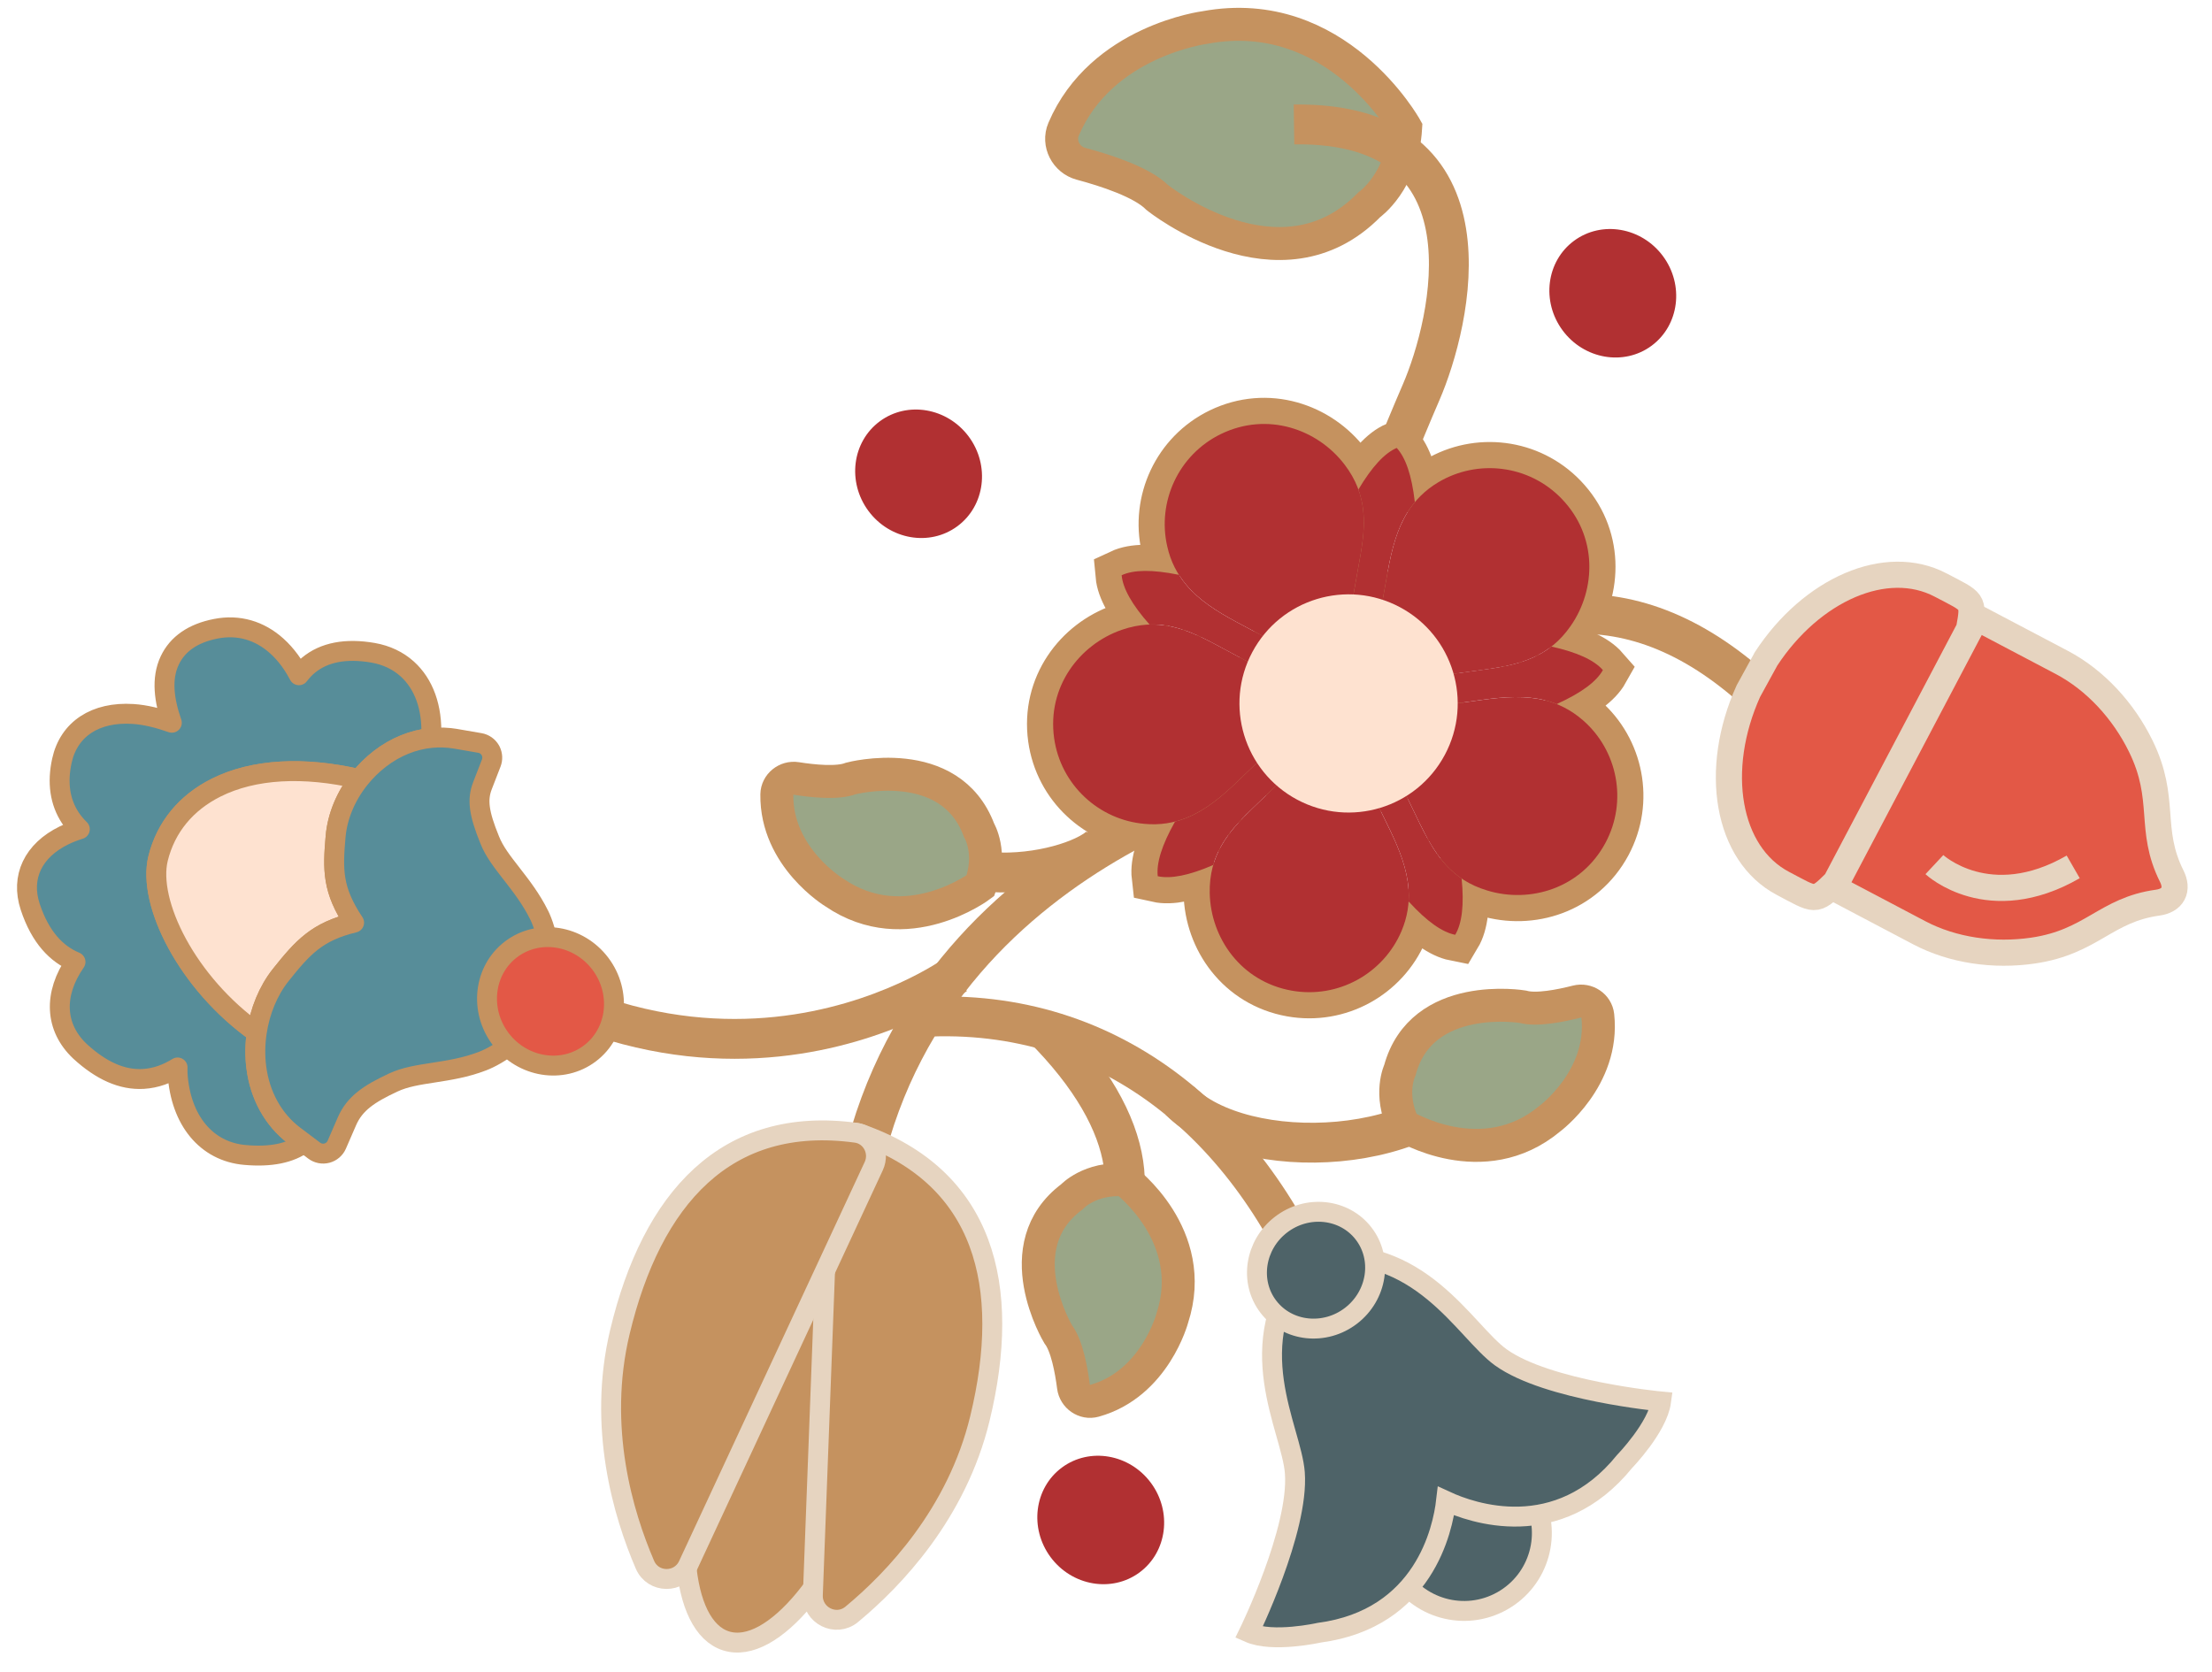 <svg width="82" height="62" viewBox="0 0 82 62" fill="none" xmlns="http://www.w3.org/2000/svg">
<path d="M52.108 4.736C52.108 4.736 49.545 0.119 44.681 1.018C44.681 1.018 40.831 1.503 39.428 4.791C39.203 5.317 39.52 5.924 40.072 6.072C41.001 6.32 42.337 6.756 42.902 7.324C42.902 7.324 47.448 10.975 50.758 7.593C50.758 7.593 51.992 6.73 52.108 4.736Z" fill="#9AA687"/>
<path d="M52.108 4.736C52.108 4.736 49.545 0.119 44.681 1.018C44.681 1.018 40.831 1.503 39.428 4.791C39.203 5.317 39.52 5.924 40.072 6.072C41.001 6.32 42.337 6.756 42.902 7.324C42.902 7.324 47.448 10.975 50.758 7.593C50.758 7.593 51.992 6.73 52.108 4.736Z" stroke="#C5925F" stroke-width="1.222" stroke-miterlimit="10"/>
<path d="M49.545 23.227C50.15 20.966 51.14 18.118 52.686 14.535C53.774 12.014 55.655 4.505 47.969 4.614" stroke="#C5925F" stroke-width="1.477" stroke-miterlimit="10"/>
<path d="M65.356 25.853C60.524 21.292 55.719 22.072 50.781 26.253" stroke="#C5925F" stroke-width="1.477" stroke-miterlimit="10"/>
<path d="M48.543 28.316C48.543 28.316 34.84 30.789 31.971 43.141" stroke="#C5925F" stroke-width="1.477" stroke-miterlimit="10"/>
<path d="M34.512 37.692C41.493 37.448 46.774 42.068 49.311 49.199" stroke="#C5925F" stroke-width="1.477" stroke-miterlimit="10"/>
<path d="M35.409 36.148C35.409 36.148 25.081 43.636 13.566 31.993" stroke="#C5925F" stroke-width="1.477" stroke-miterlimit="10"/>
<path d="M32.654 30.019C34.825 33.707 40.435 32.153 40.929 31.181" stroke="#C5925F" stroke-width="1.477" stroke-miterlimit="10"/>
<path d="M55.324 39.25C53.269 43.004 46.038 43.168 43.731 40.807" stroke="#C5925F" stroke-width="1.477" stroke-miterlimit="10"/>
<path d="M40.347 46.889C42.418 44.983 42.312 41.746 38.634 38.07" stroke="#C5925F" stroke-width="1.477" stroke-miterlimit="10"/>
<path d="M57.927 12.25C58.721 13.322 60.201 13.577 61.226 12.818C62.252 12.058 62.44 10.568 61.647 9.496C60.853 8.424 59.373 8.169 58.348 8.929C57.322 9.688 57.133 11.178 57.927 12.25Z" fill="#B13032"/>
<path d="M38.945 57.732C39.739 58.804 41.218 59.059 42.244 58.3C43.27 57.541 43.458 56.051 42.665 54.979C41.871 53.907 40.391 53.652 39.366 54.411C38.34 55.17 38.151 56.66 38.945 57.732Z" fill="#B13032"/>
<path d="M32.193 18.943C32.986 20.015 34.466 20.27 35.492 19.51C36.518 18.751 36.706 17.261 35.913 16.189C35.119 15.117 33.639 14.862 32.614 15.621C31.587 16.381 31.399 17.87 32.193 18.943Z" fill="#B13032"/>
<path d="M6.291 24.491C5.973 25.167 6.083 25.974 6.37 26.797C5.885 26.626 5.391 26.5 4.927 26.471C3.537 26.383 2.553 27.029 2.296 28.2C2.116 29.017 2.22 29.729 2.604 30.317C2.707 30.474 2.827 30.615 2.959 30.744C2.753 30.808 2.557 30.884 2.376 30.972C1.228 31.532 0.758 32.52 1.119 33.618C1.498 34.768 2.105 35.377 2.799 35.665C1.969 36.86 2.029 38.096 2.967 38.98C3.753 39.701 4.527 40.048 5.312 40.003C5.784 39.975 6.202 39.814 6.583 39.578C6.584 39.657 6.578 39.738 6.583 39.816C6.696 41.543 7.653 42.697 9.081 42.822C10.033 42.906 10.754 42.761 11.273 42.379L10.897 42.096C10.129 41.511 9.631 40.612 9.5 39.562C9.447 39.141 9.455 38.708 9.517 38.285C6.932 36.452 5.455 33.464 5.861 31.825C6.15 30.669 6.893 29.764 8.014 29.202C9.4 28.508 11.26 28.409 13.32 28.887C13.54 28.61 13.796 28.355 14.082 28.135C14.659 27.69 15.313 27.427 15.983 27.36C15.983 27.342 15.984 27.324 15.986 27.306C16.035 26.23 15.709 25.354 15.095 24.801C14.757 24.497 14.329 24.29 13.83 24.203C12.82 24.028 12.014 24.183 11.434 24.664C11.298 24.776 11.184 24.902 11.082 25.036C10.979 24.844 10.869 24.66 10.746 24.492C10.596 24.287 10.435 24.108 10.262 23.952C9.621 23.374 8.839 23.148 8.005 23.311C7.159 23.475 6.582 23.873 6.291 24.491Z" fill="#578D99"/>
<path d="M6.291 24.491C5.973 25.167 6.083 25.974 6.37 26.797C5.885 26.626 5.391 26.5 4.927 26.471C3.537 26.383 2.553 27.029 2.296 28.2C2.116 29.017 2.22 29.729 2.604 30.317C2.707 30.474 2.827 30.615 2.959 30.744C2.753 30.808 2.557 30.884 2.376 30.972C1.228 31.532 0.758 32.52 1.119 33.618C1.498 34.768 2.105 35.377 2.799 35.665C1.969 36.86 2.029 38.096 2.967 38.98C3.753 39.701 4.527 40.048 5.312 40.003C5.784 39.975 6.202 39.814 6.583 39.578C6.584 39.657 6.578 39.738 6.583 39.816C6.696 41.543 7.653 42.697 9.081 42.822C10.033 42.906 10.754 42.761 11.273 42.379L10.897 42.096C10.129 41.511 9.631 40.612 9.5 39.562C9.447 39.141 9.455 38.708 9.517 38.285C6.932 36.452 5.455 33.464 5.861 31.825C6.15 30.669 6.893 29.764 8.014 29.202C9.4 28.508 11.26 28.409 13.32 28.887C13.54 28.61 13.796 28.355 14.082 28.135C14.659 27.69 15.313 27.427 15.983 27.36C15.983 27.342 15.984 27.324 15.986 27.306C16.035 26.23 15.709 25.354 15.095 24.801C14.757 24.497 14.329 24.29 13.83 24.203C12.82 24.028 12.014 24.183 11.434 24.664C11.298 24.776 11.184 24.902 11.082 25.036C10.979 24.844 10.869 24.66 10.746 24.492C10.596 24.287 10.435 24.108 10.262 23.952C9.621 23.374 8.839 23.148 8.005 23.311C7.159 23.475 6.582 23.873 6.291 24.491Z" stroke="#C5925F" stroke-width="0.738" stroke-linecap="round" stroke-linejoin="round"/>
<path d="M10.406 36.151C11.223 35.126 11.749 34.538 13.127 34.208C12.316 32.994 12.333 32.249 12.441 31.017C12.507 30.264 12.822 29.515 13.32 28.887C11.26 28.408 9.4 28.507 8.014 29.202C6.893 29.763 6.149 30.668 5.861 31.825C5.455 33.464 6.932 36.451 9.517 38.284C9.634 37.491 9.943 36.733 10.406 36.151Z" fill="#FEE2D0"/>
<path d="M10.406 36.151C11.223 35.126 11.749 34.538 13.127 34.208C12.316 32.994 12.333 32.249 12.441 31.017C12.507 30.264 12.822 29.515 13.32 28.887C11.26 28.408 9.4 28.507 8.014 29.202C6.893 29.763 6.149 30.668 5.861 31.825C5.455 33.464 6.932 36.451 9.517 38.284C9.634 37.491 9.943 36.733 10.406 36.151Z" stroke="#C5925F" stroke-width="0.738" stroke-linecap="round" stroke-linejoin="round"/>
<path d="M14.081 28.135C13.796 28.355 13.54 28.61 13.32 28.887C12.822 29.515 12.506 30.264 12.441 31.017C12.333 32.25 12.316 32.994 13.127 34.208C11.75 34.539 11.223 35.127 10.406 36.151C9.943 36.734 9.634 37.491 9.517 38.285C9.455 38.707 9.447 39.14 9.5 39.562C9.631 40.612 10.129 41.511 10.897 42.096L11.273 42.379L11.647 42.661C11.782 42.763 11.957 42.797 12.12 42.754C12.283 42.711 12.418 42.595 12.485 42.44L12.86 41.577C13.151 40.905 13.688 40.552 14.578 40.136C15.015 39.932 15.5 39.857 16.074 39.769C16.653 39.678 17.254 39.586 17.89 39.341C18.44 39.131 19.551 38.463 19.832 37.439C19.884 37.245 19.907 37.057 19.901 36.864C19.966 36.782 20.026 36.697 20.078 36.606C20.601 35.703 20.25 34.465 19.99 33.932C19.99 33.932 19.989 33.931 19.988 33.93C19.695 33.334 19.313 32.843 18.975 32.408C18.628 31.961 18.325 31.578 18.153 31.14C17.752 30.157 17.684 29.651 17.885 29.132L18.211 28.29C18.267 28.145 18.259 27.986 18.192 27.848C18.187 27.838 18.182 27.828 18.177 27.819C18.095 27.674 17.953 27.575 17.791 27.547L16.899 27.393C16.594 27.341 16.287 27.33 15.983 27.36C15.313 27.426 14.659 27.69 14.081 28.135Z" fill="#578D99"/>
<path d="M14.081 28.135C13.796 28.355 13.54 28.61 13.32 28.887C12.822 29.515 12.506 30.264 12.441 31.017C12.333 32.25 12.316 32.994 13.127 34.208C11.75 34.539 11.223 35.127 10.406 36.151C9.943 36.734 9.634 37.491 9.517 38.285C9.455 38.707 9.447 39.14 9.5 39.562C9.631 40.612 10.129 41.511 10.897 42.096L11.273 42.379L11.647 42.661C11.782 42.763 11.957 42.797 12.12 42.754C12.283 42.711 12.418 42.595 12.485 42.44L12.86 41.577C13.151 40.905 13.688 40.552 14.578 40.136C15.015 39.932 15.5 39.857 16.074 39.769C16.653 39.678 17.254 39.586 17.89 39.341C18.44 39.131 19.551 38.463 19.832 37.439C19.884 37.245 19.907 37.057 19.901 36.864C19.966 36.782 20.026 36.697 20.078 36.606C20.601 35.703 20.25 34.465 19.99 33.932C19.99 33.932 19.989 33.931 19.988 33.93C19.695 33.334 19.313 32.843 18.975 32.408C18.628 31.961 18.325 31.578 18.153 31.14C17.752 30.157 17.684 29.651 17.885 29.132L18.211 28.29C18.267 28.145 18.259 27.986 18.192 27.848C18.187 27.838 18.182 27.828 18.177 27.819C18.095 27.674 17.953 27.575 17.791 27.547L16.899 27.393C16.594 27.341 16.287 27.33 15.983 27.36C15.313 27.426 14.659 27.69 14.081 28.135Z" stroke="#C5925F" stroke-width="0.738" stroke-linecap="round" stroke-linejoin="round"/>
<path d="M18.561 38.524C19.367 39.588 20.851 39.827 21.869 39.056C22.887 38.285 23.059 36.792 22.253 35.728C21.447 34.665 19.964 34.425 18.946 35.197C17.928 35.968 17.756 37.461 18.561 38.524Z" fill="#E35846"/>
<path d="M18.561 38.524C19.367 39.588 20.851 39.827 21.869 39.056C22.887 38.285 23.059 36.792 22.253 35.728C21.447 34.665 19.964 34.425 18.946 35.197C17.928 35.968 17.756 37.461 18.561 38.524Z" stroke="#C5925F" stroke-width="0.738" stroke-linecap="round" stroke-linejoin="round"/>
<path d="M32.437 54.157C31.102 58.388 28.63 61.38 26.916 60.839C25.202 60.299 24.893 56.43 26.228 52.198C27.562 47.967 30.034 44.975 31.749 45.516C33.463 46.056 33.771 49.925 32.437 54.157Z" fill="#C5925F"/>
<path d="M32.437 54.157C31.102 58.388 28.63 61.38 26.916 60.839C25.202 60.299 24.893 56.43 26.228 52.198C27.562 47.967 30.034 44.975 31.749 45.516C33.463 46.056 33.771 49.925 32.437 54.157Z" stroke="#E6D4C0" stroke-width="0.738" stroke-miterlimit="10"/>
<path d="M30.133 59.136C30.105 59.897 30.988 60.34 31.575 59.854C33.138 58.559 35.469 56.123 36.325 52.596C37.522 47.665 36.493 43.652 31.9 42.04C31.348 41.846 30.769 42.262 30.747 42.847L30.635 45.816L30.133 59.136Z" fill="#C5925F"/>
<path d="M30.133 59.136C30.105 59.897 30.988 60.34 31.575 59.854C33.138 58.559 35.469 56.123 36.325 52.596C37.522 47.665 36.493 43.652 31.9 42.04C31.348 41.846 30.769 42.262 30.747 42.847L30.635 45.816L30.133 59.136Z" stroke="#E6D4C0" stroke-width="0.738" stroke-miterlimit="10"/>
<path d="M25.51 58.033C25.191 58.72 24.209 58.712 23.909 58.016C23.106 56.153 22.135 52.916 22.981 49.38C24.162 44.443 26.907 41.339 31.735 41.999C32.312 42.078 32.636 42.709 32.39 43.236L31.135 45.936L25.51 58.033Z" fill="#C5925F"/>
<path d="M25.51 58.033C25.191 58.72 24.209 58.712 23.909 58.016C23.106 56.153 22.135 52.916 22.981 49.38C24.162 44.443 26.907 41.339 31.735 41.999C32.312 42.078 32.636 42.709 32.39 43.236L31.135 45.936L25.51 58.033Z" stroke="#E6D4C0" stroke-width="0.738" stroke-miterlimit="10"/>
<path d="M51.755 58.253C50.976 56.863 51.471 55.105 52.861 54.326C54.251 53.546 56.009 54.041 56.789 55.431C57.568 56.821 57.073 58.58 55.683 59.359C54.293 60.138 52.535 59.643 51.755 58.253Z" fill="#4E6368"/>
<path d="M51.755 58.253C50.976 56.863 51.471 55.105 52.861 54.326C54.251 53.546 56.009 54.041 56.789 55.431C57.568 56.821 57.073 58.58 55.683 59.359C54.293 60.138 52.535 59.643 51.755 58.253Z" stroke="#E6D4C0" stroke-width="0.738" stroke-miterlimit="10"/>
<path d="M60.225 54.185C57.75 57.244 54.54 56.086 53.606 55.654C53.487 56.676 52.801 60.02 48.9 60.536C48.9 60.536 47.184 60.922 46.298 60.53C46.298 60.53 48.157 56.731 48.001 54.611C47.881 52.961 45.913 49.828 48.424 46.755C48.484 46.742 48.511 46.684 48.57 46.673C48.609 46.629 48.673 46.636 48.715 46.592C52.647 46.052 54.294 49.365 55.639 50.328C57.367 51.567 61.578 51.962 61.578 51.962C61.449 52.922 60.225 54.185 60.225 54.185Z" fill="#4E6368"/>
<path d="M60.225 54.185C57.75 57.244 54.54 56.086 53.606 55.654C53.487 56.676 52.801 60.02 48.9 60.536C48.9 60.536 47.184 60.922 46.298 60.53C46.298 60.53 48.157 56.731 48.001 54.611C47.881 52.961 45.913 49.828 48.424 46.755C48.484 46.742 48.511 46.684 48.57 46.673C48.609 46.629 48.673 46.636 48.715 46.592C52.647 46.052 54.294 49.365 55.639 50.328C57.367 51.567 61.578 51.962 61.578 51.962C61.449 52.922 60.225 54.185 60.225 54.185Z" stroke="#E6D4C0" stroke-width="0.738" stroke-miterlimit="10"/>
<path d="M50.086 48.782C49.114 49.531 47.739 49.384 47.022 48.453C46.306 47.523 46.514 46.156 47.486 45.407C48.459 44.658 49.833 44.805 50.55 45.736C51.267 46.666 51.058 48.032 50.086 48.782Z" fill="#4E6368"/>
<path d="M50.086 48.782C49.114 49.531 47.739 49.384 47.022 48.453C46.306 47.523 46.514 46.156 47.486 45.407C48.459 44.658 49.833 44.805 50.55 45.736C51.267 46.666 51.058 48.032 50.086 48.782Z" stroke="#E6D4C0" stroke-width="0.738" stroke-miterlimit="10"/>
<path d="M73.261 22.89L73.206 22.995L68.031 32.817L67.98 32.914L71.148 34.584C72.393 35.24 73.919 35.455 75.361 35.245C77.549 34.926 78.047 33.733 79.992 33.466C80.254 33.429 80.456 33.319 80.553 33.136C80.65 32.952 80.626 32.724 80.508 32.486C79.63 30.73 80.332 29.645 79.358 27.661C78.716 26.353 77.676 25.215 76.43 24.559L73.261 22.89Z" fill="#E35846"/>
<path d="M73.261 22.89L73.206 22.995L68.031 32.817L67.98 32.914L71.148 34.584C72.393 35.24 73.919 35.455 75.361 35.245C77.549 34.926 78.047 33.733 79.992 33.466C80.254 33.429 80.456 33.319 80.553 33.136C80.65 32.952 80.626 32.724 80.508 32.486C79.63 30.73 80.332 29.645 79.358 27.661C78.716 26.353 77.676 25.215 76.43 24.559L73.261 22.89Z" stroke="#E6D4C0" stroke-width="0.969" stroke-miterlimit="10"/>
<path d="M65.426 24.507L65.466 24.432C67.153 21.852 69.925 20.632 71.94 21.691C73.15 22.327 73.193 22.244 72.993 23.324L68.051 32.703C67.27 33.479 67.306 33.391 66.097 32.755C64.021 31.664 63.492 28.544 64.815 25.62L64.906 25.455L65.426 24.507Z" fill="#E35846"/>
<path d="M65.426 24.507L65.466 24.432C67.153 21.852 69.925 20.632 71.94 21.691C73.15 22.327 73.193 22.244 72.993 23.324L68.051 32.703C67.27 33.479 67.306 33.391 66.097 32.755C64.021 31.664 63.492 28.544 64.815 25.62L64.906 25.455L65.426 24.507Z" stroke="#E6D4C0" stroke-width="0.969" stroke-miterlimit="10"/>
<path d="M71.709 32.057C71.709 32.057 73.728 33.943 76.855 32.141L71.709 32.057Z" fill="#E35846"/>
<path d="M71.709 32.057C71.709 32.057 73.728 33.943 76.855 32.141" stroke="#E6D4C0" stroke-width="0.969" stroke-miterlimit="10"/>
<path d="M36.343 32.84C36.343 32.84 33.595 34.915 30.933 33.094C30.933 33.094 28.766 31.788 28.798 29.457C28.804 29.084 29.153 28.805 29.521 28.863C30.14 28.961 31.052 29.054 31.538 28.864C31.538 28.864 35.214 27.89 36.293 30.78C36.293 30.78 36.801 31.62 36.343 32.84Z" fill="#9AA687"/>
<path d="M36.343 32.84C36.343 32.84 33.595 34.915 30.933 33.094C30.933 33.094 28.766 31.788 28.798 29.457C28.804 29.084 29.153 28.805 29.521 28.863C30.14 28.961 31.052 29.054 31.538 28.864C31.538 28.864 35.214 27.89 36.293 30.78C36.293 30.78 36.801 31.62 36.343 32.84Z" stroke="#C5925F" stroke-width="1.222" stroke-miterlimit="10"/>
<path d="M52.038 41.734C52.038 41.734 54.968 43.542 57.447 41.48C57.447 41.48 59.483 39.977 59.231 37.659C59.191 37.288 58.818 37.044 58.456 37.136C57.849 37.291 56.951 37.469 56.448 37.326C56.448 37.326 52.698 36.7 51.894 39.679C51.894 39.679 51.468 40.563 52.038 41.734Z" fill="#9AA687"/>
<path d="M52.038 41.734C52.038 41.734 54.968 43.542 57.447 41.48C57.447 41.48 59.483 39.977 59.231 37.659C59.191 37.288 58.818 37.044 58.456 37.136C57.849 37.291 56.951 37.469 56.448 37.326C56.448 37.326 52.698 36.7 51.894 39.679C51.894 39.679 51.468 40.563 52.038 41.734Z" stroke="#C5925F" stroke-width="1.222" stroke-miterlimit="10"/>
<path d="M41.699 43.747C41.699 43.747 44.461 45.803 43.459 48.868C43.459 48.868 42.813 51.315 40.567 51.937C40.207 52.037 39.842 51.78 39.794 51.41C39.714 50.788 39.548 49.887 39.23 49.473C39.23 49.473 37.264 46.218 39.736 44.373C39.736 44.373 40.401 43.65 41.699 43.747Z" fill="#9AA687"/>
<path d="M41.699 43.747C41.699 43.747 44.461 45.803 43.459 48.868C43.459 48.868 42.813 51.315 40.567 51.937C40.207 52.037 39.842 51.78 39.794 51.41C39.714 50.788 39.548 49.887 39.23 49.473C39.23 49.473 37.264 46.218 39.736 44.373C39.736 44.373 40.401 43.65 41.699 43.747Z" stroke="#C5925F" stroke-width="1.222" stroke-miterlimit="10"/>
<path d="M43.934 23.381C43.899 23.369 43.864 23.354 43.829 23.342M50.556 19.384C50.556 19.392 50.555 19.399 50.555 19.406M50.515 18.803C50.511 18.773 50.504 18.742 50.499 18.712M56.932 24.327C56.968 24.31 57.001 24.29 57.036 24.272M53.67 32.135C53.696 32.161 53.723 32.187 53.751 32.212M53.302 31.697C53.294 31.686 53.287 31.674 53.279 31.663M52.917 31.079C52.938 31.118 52.959 31.156 52.981 31.193M45.176 31.565C45.198 31.52 45.218 31.475 45.242 31.431M48.983 25.991L46.807 24.828C46.938 24.474 47.122 24.154 47.357 23.874L49.629 25.089L50.412 20.709L50.064 22.66C50.441 22.673 50.805 22.753 51.14 22.887L51.445 21.183L50.688 25.423L53.13 25.087C53.235 25.449 53.273 25.818 53.251 26.182L50.698 26.534L51.772 28.755C51.459 28.964 51.119 29.115 50.766 29.206L49.641 26.887L47.864 28.594C47.565 28.363 47.32 28.084 47.121 27.78L45.872 28.976L48.983 25.991ZM43.306 23.212C43.255 23.203 43.203 23.197 43.151 23.19C43.203 23.197 43.255 23.203 43.306 23.212ZM44.532 23.628C44.48 23.604 44.429 23.581 44.377 23.558C44.429 23.581 44.481 23.604 44.532 23.628ZM50.517 19.98C50.514 20.021 50.509 20.061 50.504 20.103C50.509 20.061 50.514 20.021 50.517 19.98ZM56.369 24.551C56.38 24.547 56.392 24.545 56.403 24.541C56.392 24.545 56.38 24.548 56.369 24.551ZM55.711 24.713C55.747 24.706 55.783 24.698 55.819 24.692C55.783 24.699 55.747 24.706 55.711 24.713ZM45.905 30.513C45.941 30.473 45.977 30.432 46.014 30.393C45.977 30.433 45.941 30.473 45.905 30.513ZM45.529 30.969C45.55 30.941 45.574 30.914 45.595 30.886C45.574 30.914 45.55 30.941 45.529 30.969ZM42.42 30.546C42.843 30.586 43.232 30.547 43.593 30.451C43.579 30.454 43.566 30.461 43.552 30.464L43.547 30.484C43.071 31.331 42.863 31.997 42.919 32.487C43.4 32.594 44.083 32.457 44.974 32.072C44.983 32.04 45 32.013 45.01 31.981C44.9 32.321 44.837 32.691 44.845 33.115C44.881 34.777 46.003 36.393 47.882 36.729C49.615 37.038 51.283 36.088 51.949 34.535C52.179 33.993 52.252 33.476 52.215 32.967C52.227 33.122 52.229 33.274 52.217 33.433L52.236 33.442C52.892 34.16 53.465 34.564 53.945 34.659C54.198 34.236 54.279 33.543 54.184 32.576L54.187 32.575C54.169 32.563 54.155 32.547 54.138 32.534C54.421 32.734 54.745 32.901 55.139 33.019C56.729 33.501 58.611 32.934 59.516 31.249C60.344 29.699 59.958 27.817 58.684 26.708C58.239 26.318 57.766 26.09 57.277 25.965C57.426 26.002 57.575 26.05 57.717 26.109L57.731 26.094C58.619 25.69 59.179 25.274 59.42 24.844C59.097 24.474 58.463 24.183 57.512 23.972C57.49 23.99 57.465 23.999 57.443 24.016C57.726 23.807 57.99 23.547 58.228 23.204C59.178 21.838 59.221 19.872 57.895 18.494C56.676 17.226 54.77 17.015 53.321 17.88C52.815 18.182 52.452 18.558 52.181 18.987C52.259 18.858 52.354 18.734 52.455 18.612L52.446 18.595C52.333 17.629 52.108 16.967 51.777 16.607C51.324 16.799 50.854 17.313 50.355 18.153L50.356 18.154C50.359 18.163 50.359 18.173 50.363 18.183C50.251 17.864 50.09 17.548 49.849 17.23C48.843 15.907 46.984 15.258 45.264 16.09C43.682 16.86 42.895 18.608 43.269 20.253C43.359 20.661 43.512 21.008 43.709 21.316C43.706 21.312 43.703 21.309 43.7 21.305L43.675 21.307C42.725 21.115 42.025 21.12 41.58 21.328C41.625 21.816 41.967 22.426 42.614 23.154V23.155C42.645 23.154 42.676 23.162 42.707 23.162C42.349 23.162 41.978 23.216 41.578 23.354C40.008 23.902 38.816 25.47 39.076 27.361C39.318 29.105 40.739 30.396 42.42 30.546Z" stroke="#C5925F" stroke-width="1.938" stroke-miterlimit="10"/>
<path fill-rule="evenodd" clip-rule="evenodd" d="M48.983 25.991L45.872 28.976C45.28 29.548 44.68 30.042 43.993 30.319C43.522 30.509 43.003 30.602 42.42 30.545C40.739 30.396 39.318 29.105 39.076 27.361C38.817 25.469 40.008 23.901 41.578 23.354C42.895 22.898 43.922 23.281 45.059 23.892L48.983 25.991Z" fill="#B13032"/>
<path fill-rule="evenodd" clip-rule="evenodd" d="M49.628 25.089L45.828 23.056C45.101 22.664 44.448 22.251 43.972 21.68C43.646 21.29 43.396 20.831 43.269 20.252C42.894 18.608 43.681 16.86 45.264 16.09C46.984 15.258 48.843 15.907 49.848 17.23C50.693 18.345 50.643 19.434 50.411 20.709L49.628 25.089Z" fill="#B13032"/>
<path fill-rule="evenodd" clip-rule="evenodd" d="M50.688 25.423L51.445 21.182C51.593 20.371 51.785 19.621 52.181 18.988C52.452 18.559 52.814 18.182 53.32 17.88C54.77 17.015 56.676 17.226 57.895 18.495C59.22 19.872 59.178 21.839 58.228 23.205C57.432 24.351 56.374 24.64 55.098 24.817L50.688 25.423Z" fill="#B13032"/>
<path fill-rule="evenodd" clip-rule="evenodd" d="M50.698 26.534L54.967 25.946C55.782 25.834 56.556 25.786 57.277 25.965C57.766 26.09 58.239 26.318 58.684 26.708C59.958 27.817 60.345 29.699 59.516 31.249C58.611 32.934 56.729 33.501 55.139 33.019C53.798 32.617 53.203 31.701 52.634 30.539L50.698 26.534Z" fill="#B13032"/>
<path fill-rule="evenodd" clip-rule="evenodd" d="M49.641 26.887L51.522 30.765C51.881 31.506 52.164 32.228 52.215 32.968C52.252 33.476 52.179 33.993 51.949 34.534C51.283 36.088 49.615 37.038 47.881 36.729C46.003 36.393 44.88 34.777 44.845 33.115C44.818 31.717 45.501 30.864 46.431 29.971L49.641 26.887Z" fill="#B13032"/>
<path fill-rule="evenodd" clip-rule="evenodd" d="M44.974 32.072C44.083 32.457 43.4 32.594 42.918 32.487C42.864 31.997 43.071 31.331 43.547 30.484L43.552 30.464C43.704 30.426 43.85 30.378 43.992 30.32C44.681 30.043 45.279 29.548 45.872 28.976L47.122 27.779C47.321 28.084 47.566 28.363 47.864 28.595L46.435 29.969C45.758 30.616 45.214 31.242 44.974 32.072Z" fill="#B13032"/>
<path fill-rule="evenodd" clip-rule="evenodd" d="M42.614 23.154C41.967 22.427 41.625 21.816 41.58 21.328C42.025 21.12 42.725 21.116 43.676 21.307L43.701 21.305C43.782 21.439 43.871 21.561 43.972 21.68C44.448 22.252 45.102 22.665 45.828 23.056L47.359 23.871C47.123 24.152 46.938 24.473 46.806 24.83L45.059 23.893C44.237 23.451 43.472 23.126 42.614 23.155L42.614 23.154Z" fill="#B13032"/>
<path fill-rule="evenodd" clip-rule="evenodd" d="M50.355 18.152C50.854 17.313 51.325 16.8 51.777 16.608C52.109 16.968 52.334 17.629 52.446 18.595L52.454 18.612C52.354 18.734 52.26 18.858 52.181 18.988C51.786 19.62 51.593 20.37 51.445 21.182L51.141 22.888C50.805 22.753 50.441 22.673 50.064 22.66L50.411 20.709C50.578 19.788 50.651 18.96 50.356 18.154L50.355 18.152Z" fill="#B13032"/>
<path fill-rule="evenodd" clip-rule="evenodd" d="M57.511 23.972C58.463 24.183 59.097 24.474 59.42 24.844C59.18 25.274 58.618 25.69 57.731 26.093L57.717 26.109C57.575 26.049 57.425 26.002 57.277 25.964C56.556 25.785 55.782 25.834 54.966 25.945L53.251 26.183C53.273 25.818 53.235 25.447 53.13 25.086L55.097 24.814C56.022 24.688 56.832 24.498 57.511 23.972Z" fill="#B13032"/>
<path fill-rule="evenodd" clip-rule="evenodd" d="M54.184 32.576C54.279 33.543 54.199 34.236 53.945 34.659C53.464 34.564 52.892 34.16 52.236 33.442L52.218 33.432C52.229 33.274 52.227 33.122 52.215 32.967C52.163 32.226 51.881 31.506 51.523 30.764L50.765 29.206C51.118 29.115 51.459 28.964 51.772 28.755L52.634 30.54C53.046 31.379 53.472 32.092 54.187 32.574L54.184 32.576Z" fill="#B13032"/>
<path d="M53.559 27.99C52.506 29.958 50.059 30.701 48.085 29.648C46.117 28.597 45.371 26.145 46.426 24.174C47.481 22.203 49.929 21.462 51.899 22.514C53.867 23.565 54.616 26.018 53.559 27.99Z" fill="#FEE2D0"/>
</svg>
